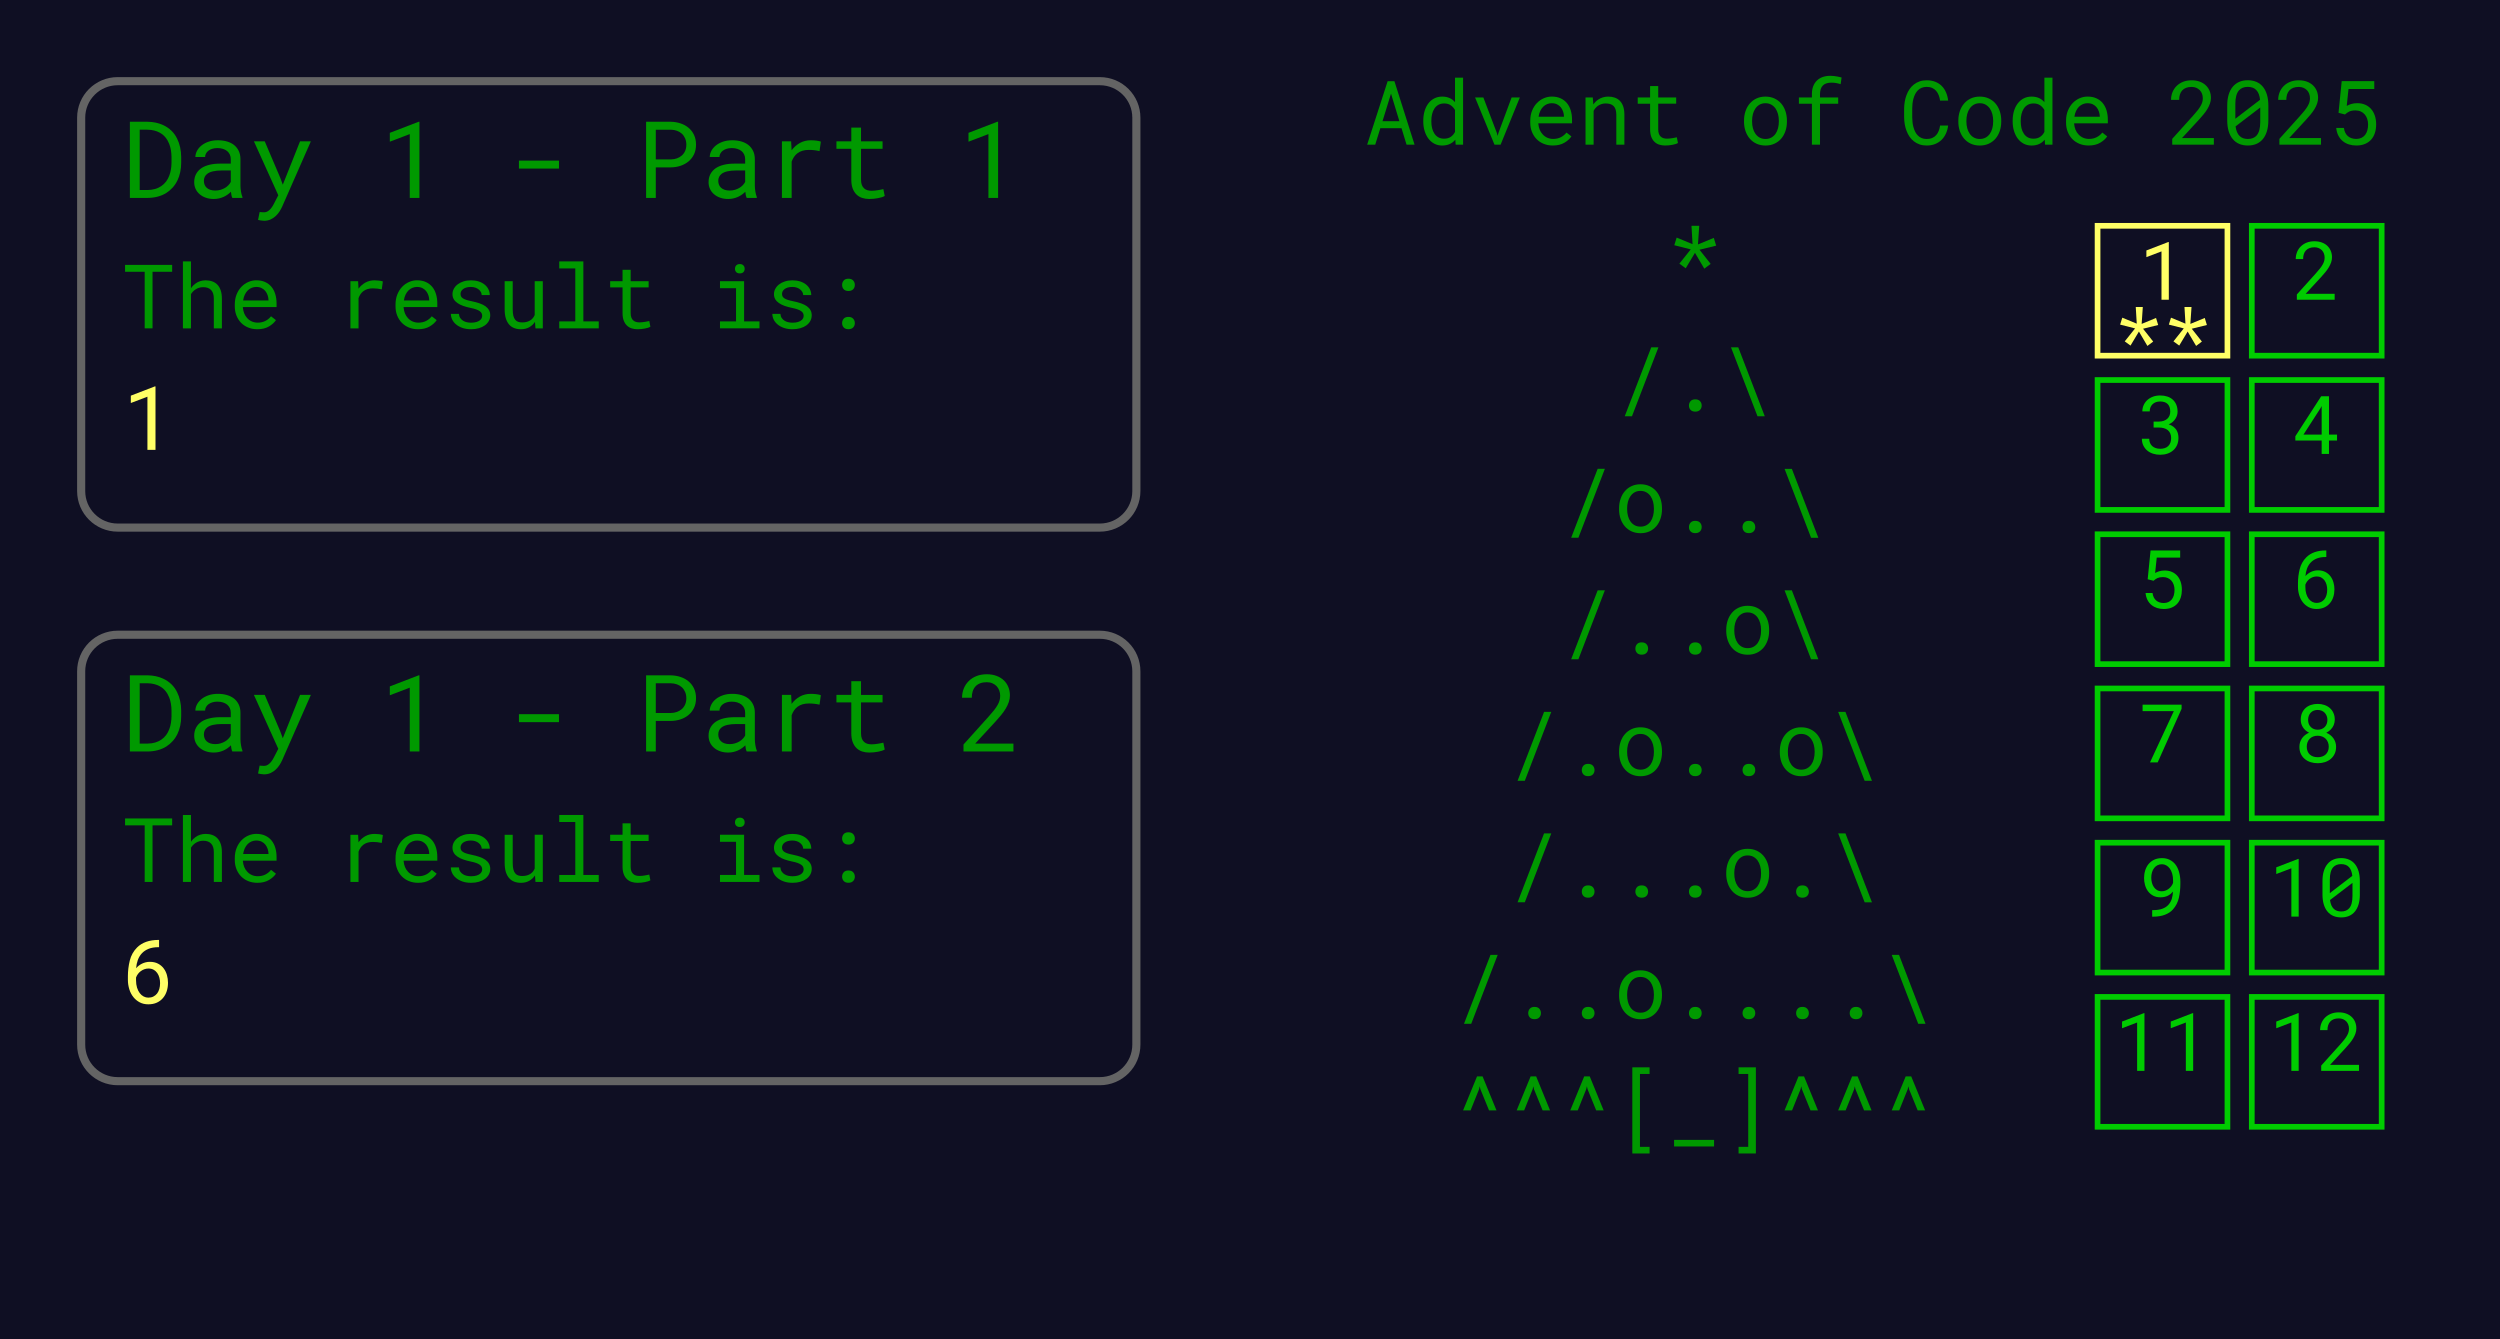 <svg class="typst-doc" viewBox="0 0 308 165" width="308" height="165" xmlns="http://www.w3.org/2000/svg" xmlns:xlink="http://www.w3.org/1999/xlink"><defs><clipPath id="c0"><rect width="308" height="165"/></clipPath></defs><g transform="translate(0,0)"><rect width="308" height="165" fill="white"/><g clip-path="url(#c0)">
    <path class="typst-shape" fill="#0f0f23" fill-rule="nonzero" d="M 0 0v 165 h 308 v -165 Z "/>
    <g>
        <g class="typst-group">
            <g>
                <g class="typst-group" transform="matrix(1 0 0 1 10 10)">
                    <g>
                        <path class="typst-shape" fill="none" stroke="#64646440" stroke-width="1" stroke-linecap="butt" stroke-linejoin="miter" stroke-miterlimit="4" d="M 0 0m 4.5 0 h 121 c 2.485 0 4.5 2.015 4.5 4.5 v 46 c 0 2.485 -2.015 4.5 -4.5 4.5 h -121 c -2.485 0 -4.5 -2.015 -4.5 -4.5 v -46 c 0 -2.485 2.015 -4.5 4.5 -4.5 "/>
                        <g class="typst-group" transform="matrix(1 0 0 1 5 5)">
                            <g>
                                <g class="typst-text" transform="matrix(1 0 0 -1 0 9.384)">
                                    <use xlink:href="#g950FECE5AFB303F809845F7D169F4DBB" x="0" y="0" fill="#009900" fill-rule="nonzero"/>
                                    <use xlink:href="#gEAB6AE4D1AE45888A10CBAE3D348A706" x="7.921" y="0" fill="#009900" fill-rule="nonzero"/>
                                    <use xlink:href="#g9725C48A60E220FDD0514F50527FDEC6" x="15.843" y="0" fill="#009900" fill-rule="nonzero"/>
                                    <use xlink:href="#g2898CF951E09B54A4FF168438A4F3D92" x="31.685" y="0" fill="#009900" fill-rule="nonzero"/>
                                    <use xlink:href="#g808258281557FA3460E3AE9BCC2E799C" x="47.528" y="0" fill="#009900" fill-rule="nonzero"/>
                                    <use xlink:href="#g371D0D306F9A57E6B70B89B29A9E676" x="63.37" y="0" fill="#009900" fill-rule="nonzero"/>
                                    <use xlink:href="#gEAB6AE4D1AE45888A10CBAE3D348A706" x="71.292" y="0" fill="#009900" fill-rule="nonzero"/>
                                    <use xlink:href="#gCA1870D9EB1363D38D5F6FB680D53478" x="79.213" y="0" fill="#009900" fill-rule="nonzero"/>
                                    <use xlink:href="#gFA641649325EF2590D683F1BEF31E7A7" x="87.134" y="0" fill="#009900" fill-rule="nonzero"/>
                                    <use xlink:href="#g2898CF951E09B54A4FF168438A4F3D92" x="102.977" y="0" fill="#009900" fill-rule="nonzero"/>
                                </g>
                            </g>
                        </g>
                        <g class="typst-text" transform="matrix(1 0 0 -1 5 30.455)">
                            <use xlink:href="#gFFB5889E4EABE4B3631667C9CEFFCA44" x="0" y="0" fill="#009900" fill-rule="nonzero"/>
                            <use xlink:href="#g8451C429D8629F3A61D4024612FF1C50" x="6.601" y="0" fill="#009900" fill-rule="nonzero"/>
                            <use xlink:href="#g4B23BEAFFFFFF8E1AEB67C787A2A900E" x="13.202" y="0" fill="#009900" fill-rule="nonzero"/>
                            <use xlink:href="#gADA55BDDDA14839FBBA31983A5104B15" x="26.404" y="0" fill="#009900" fill-rule="nonzero"/>
                            <use xlink:href="#g4B23BEAFFFFFF8E1AEB67C787A2A900E" x="33.005" y="0" fill="#009900" fill-rule="nonzero"/>
                            <use xlink:href="#g3CC2742C61E5AE8312078DBF1E01EDE8" x="39.606" y="0" fill="#009900" fill-rule="nonzero"/>
                            <use xlink:href="#g6BEFF53EC91BEA220C8097781A61762F" x="46.208" y="0" fill="#009900" fill-rule="nonzero"/>
                            <use xlink:href="#g6997FA12EED5925CBECA9DCDD533E12A" x="52.809" y="0" fill="#009900" fill-rule="nonzero"/>
                            <use xlink:href="#gCD0ACEED29717C51408B37176C3F359D" x="59.41" y="0" fill="#009900" fill-rule="nonzero"/>
                            <use xlink:href="#gEE27F82EF8FFD93FEE7414C09C0EFF03" x="72.612" y="0" fill="#009900" fill-rule="nonzero"/>
                            <use xlink:href="#g3CC2742C61E5AE8312078DBF1E01EDE8" x="79.213" y="0" fill="#009900" fill-rule="nonzero"/>
                            <use xlink:href="#gFF6BBC42FE449A72E8D00D095487C540" x="85.814" y="0" fill="#009900" fill-rule="nonzero"/>
                        </g>
                        <g class="typst-text" transform="matrix(1 0 0 -1 5 45.425)">
                            <use xlink:href="#gBEBB9AE6F8DB1086F77B008D5B6E88DE" x="0" y="0" fill="#ffff66" fill-rule="nonzero"/>
                        </g>
                    </g>
                </g>
                <g class="typst-group" transform="matrix(1 0 0 1 10 78.2)">
                    <g>
                        <path class="typst-shape" fill="none" stroke="#64646440" stroke-width="1" stroke-linecap="butt" stroke-linejoin="miter" stroke-miterlimit="4" d="M 0 0m 4.5 0 h 121 c 2.485 0 4.5 2.015 4.5 4.5 v 46 c 0 2.485 -2.015 4.5 -4.5 4.5 h -121 c -2.485 0 -4.5 -2.015 -4.5 -4.5 v -46 c 0 -2.485 2.015 -4.5 4.5 -4.5 "/>
                        <g class="typst-group" transform="matrix(1 0 0 1 5 5)">
                            <g>
                                <g class="typst-text" transform="matrix(1 0 0 -1 0 9.384)">
                                    <use xlink:href="#g950FECE5AFB303F809845F7D169F4DBB" x="0" y="0" fill="#009900" fill-rule="nonzero"/>
                                    <use xlink:href="#gEAB6AE4D1AE45888A10CBAE3D348A706" x="7.921" y="0" fill="#009900" fill-rule="nonzero"/>
                                    <use xlink:href="#g9725C48A60E220FDD0514F50527FDEC6" x="15.843" y="0" fill="#009900" fill-rule="nonzero"/>
                                    <use xlink:href="#g2898CF951E09B54A4FF168438A4F3D92" x="31.685" y="0" fill="#009900" fill-rule="nonzero"/>
                                    <use xlink:href="#g808258281557FA3460E3AE9BCC2E799C" x="47.528" y="0" fill="#009900" fill-rule="nonzero"/>
                                    <use xlink:href="#g371D0D306F9A57E6B70B89B29A9E676" x="63.37" y="0" fill="#009900" fill-rule="nonzero"/>
                                    <use xlink:href="#gEAB6AE4D1AE45888A10CBAE3D348A706" x="71.292" y="0" fill="#009900" fill-rule="nonzero"/>
                                    <use xlink:href="#gCA1870D9EB1363D38D5F6FB680D53478" x="79.213" y="0" fill="#009900" fill-rule="nonzero"/>
                                    <use xlink:href="#gFA641649325EF2590D683F1BEF31E7A7" x="87.134" y="0" fill="#009900" fill-rule="nonzero"/>
                                    <use xlink:href="#g3AC15D639651CAF2F50E66C864404FB" x="102.977" y="0" fill="#009900" fill-rule="nonzero"/>
                                </g>
                            </g>
                        </g>
                        <g class="typst-text" transform="matrix(1 0 0 -1 5 30.455)">
                            <use xlink:href="#gFFB5889E4EABE4B3631667C9CEFFCA44" x="0" y="0" fill="#009900" fill-rule="nonzero"/>
                            <use xlink:href="#g8451C429D8629F3A61D4024612FF1C50" x="6.601" y="0" fill="#009900" fill-rule="nonzero"/>
                            <use xlink:href="#g4B23BEAFFFFFF8E1AEB67C787A2A900E" x="13.202" y="0" fill="#009900" fill-rule="nonzero"/>
                            <use xlink:href="#gADA55BDDDA14839FBBA31983A5104B15" x="26.404" y="0" fill="#009900" fill-rule="nonzero"/>
                            <use xlink:href="#g4B23BEAFFFFFF8E1AEB67C787A2A900E" x="33.005" y="0" fill="#009900" fill-rule="nonzero"/>
                            <use xlink:href="#g3CC2742C61E5AE8312078DBF1E01EDE8" x="39.606" y="0" fill="#009900" fill-rule="nonzero"/>
                            <use xlink:href="#g6BEFF53EC91BEA220C8097781A61762F" x="46.208" y="0" fill="#009900" fill-rule="nonzero"/>
                            <use xlink:href="#g6997FA12EED5925CBECA9DCDD533E12A" x="52.809" y="0" fill="#009900" fill-rule="nonzero"/>
                            <use xlink:href="#gCD0ACEED29717C51408B37176C3F359D" x="59.41" y="0" fill="#009900" fill-rule="nonzero"/>
                            <use xlink:href="#gEE27F82EF8FFD93FEE7414C09C0EFF03" x="72.612" y="0" fill="#009900" fill-rule="nonzero"/>
                            <use xlink:href="#g3CC2742C61E5AE8312078DBF1E01EDE8" x="79.213" y="0" fill="#009900" fill-rule="nonzero"/>
                            <use xlink:href="#gFF6BBC42FE449A72E8D00D095487C540" x="85.814" y="0" fill="#009900" fill-rule="nonzero"/>
                        </g>
                        <g class="typst-text" transform="matrix(1 0 0 -1 5 45.425)">
                            <use xlink:href="#g87A3C83C2FEB11F53A650C320B536762" x="0" y="0" fill="#ffff66" fill-rule="nonzero"/>
                        </g>
                    </g>
                </g>
                <g class="typst-group">
                    <g>
                        <g class="typst-group" transform="matrix(1 0 0 1 168 10)">
                            <g>
                                <g class="typst-text" transform="matrix(1 0 0 -1 0 7.82)">
                                    <use xlink:href="#gAEA9B7F60C7563306DFEEA3C868116F6" x="0" y="0" fill="#009900" fill-rule="nonzero"/>
                                    <use xlink:href="#g47DE121089D27FF44C63E9D8DBF8AEC" x="6.601" y="0" fill="#009900" fill-rule="nonzero"/>
                                    <use xlink:href="#gAF0F172C99EBF1FD57808FF96C8B5F45" x="13.202" y="0" fill="#009900" fill-rule="nonzero"/>
                                    <use xlink:href="#g4B23BEAFFFFFF8E1AEB67C787A2A900E" x="19.803" y="0" fill="#009900" fill-rule="nonzero"/>
                                    <use xlink:href="#gC423BC359E104F1D6CAD08E278BBBB48" x="26.404" y="0" fill="#009900" fill-rule="nonzero"/>
                                    <use xlink:href="#gCD0ACEED29717C51408B37176C3F359D" x="33.005" y="0" fill="#009900" fill-rule="nonzero"/>
                                    <use xlink:href="#g21EA0340F205D8491493153E22D569BE" x="46.208" y="0" fill="#009900" fill-rule="nonzero"/>
                                    <use xlink:href="#gFE351B0BEA7E25DF8FFC97C14E4BB65B" x="52.809" y="0" fill="#009900" fill-rule="nonzero"/>
                                    <use xlink:href="#gFF82618D693EAFD359EC33F2E9BBF61" x="66.011" y="0" fill="#009900" fill-rule="nonzero"/>
                                    <use xlink:href="#g21EA0340F205D8491493153E22D569BE" x="72.612" y="0" fill="#009900" fill-rule="nonzero"/>
                                    <use xlink:href="#g47DE121089D27FF44C63E9D8DBF8AEC" x="79.213" y="0" fill="#009900" fill-rule="nonzero"/>
                                    <use xlink:href="#g4B23BEAFFFFFF8E1AEB67C787A2A900E" x="85.814" y="0" fill="#009900" fill-rule="nonzero"/>
                                    <use xlink:href="#g793106DA4BCF97E7573CA0F1EBA19AEF" x="99.016" y="0" fill="#009900" fill-rule="nonzero"/>
                                    <use xlink:href="#gBB6006611703BAA0B054F27FB62AEAE0" x="105.617" y="0" fill="#009900" fill-rule="nonzero"/>
                                    <use xlink:href="#g793106DA4BCF97E7573CA0F1EBA19AEF" x="112.218" y="0" fill="#009900" fill-rule="nonzero"/>
                                    <use xlink:href="#g490ECFE6CB3C1B1551A8ED8704861A55" x="118.819" y="0" fill="#009900" fill-rule="nonzero"/>
                                </g>
                            </g>
                        </g>
                        <g class="typst-group">
                            <g>
                                <g class="typst-text" transform="matrix(1 0 0 -1 179.011 35.641)">
                                    <use xlink:href="#g3A6935B42AAAF6286AD677D40803961A" x="26.404" y="0" fill="#009900" fill-rule="nonzero"/>
                                </g>
                                <g class="typst-text" transform="matrix(1 0 0 -1 179.011 50.611)">
                                    <use xlink:href="#g262CD262B6588C563977BB58A403707C" x="19.803" y="0" fill="#009900" fill-rule="nonzero"/>
                                    <use xlink:href="#gAB36A6801DBDFA2973D75061E4A7F1C3" x="26.404" y="0" fill="#009900" fill-rule="nonzero"/>
                                    <use xlink:href="#g37CF4CDCC3F3E08D755BCEA118F3321C" x="33.005" y="0" fill="#009900" fill-rule="nonzero"/>
                                </g>
                                <g class="typst-text" transform="matrix(1 0 0 -1 179.011 65.581)">
                                    <use xlink:href="#g262CD262B6588C563977BB58A403707C" x="13.202" y="0" fill="#009900" fill-rule="nonzero"/>
                                    <use xlink:href="#g21EA0340F205D8491493153E22D569BE" x="19.803" y="0" fill="#009900" fill-rule="nonzero"/>
                                    <use xlink:href="#gAB36A6801DBDFA2973D75061E4A7F1C3" x="26.404" y="0" fill="#009900" fill-rule="nonzero"/>
                                    <use xlink:href="#gAB36A6801DBDFA2973D75061E4A7F1C3" x="33.005" y="0" fill="#009900" fill-rule="nonzero"/>
                                    <use xlink:href="#g37CF4CDCC3F3E08D755BCEA118F3321C" x="39.606" y="0" fill="#009900" fill-rule="nonzero"/>
                                </g>
                                <g class="typst-text" transform="matrix(1 0 0 -1 179.011 80.552)">
                                    <use xlink:href="#g262CD262B6588C563977BB58A403707C" x="13.202" y="0" fill="#009900" fill-rule="nonzero"/>
                                    <use xlink:href="#gAB36A6801DBDFA2973D75061E4A7F1C3" x="19.803" y="0" fill="#009900" fill-rule="nonzero"/>
                                    <use xlink:href="#gAB36A6801DBDFA2973D75061E4A7F1C3" x="26.404" y="0" fill="#009900" fill-rule="nonzero"/>
                                    <use xlink:href="#g21EA0340F205D8491493153E22D569BE" x="33.005" y="0" fill="#009900" fill-rule="nonzero"/>
                                    <use xlink:href="#g37CF4CDCC3F3E08D755BCEA118F3321C" x="39.606" y="0" fill="#009900" fill-rule="nonzero"/>
                                </g>
                                <g class="typst-text" transform="matrix(1 0 0 -1 179.011 95.522)">
                                    <use xlink:href="#g262CD262B6588C563977BB58A403707C" x="6.601" y="0" fill="#009900" fill-rule="nonzero"/>
                                    <use xlink:href="#gAB36A6801DBDFA2973D75061E4A7F1C3" x="13.202" y="0" fill="#009900" fill-rule="nonzero"/>
                                    <use xlink:href="#g21EA0340F205D8491493153E22D569BE" x="19.803" y="0" fill="#009900" fill-rule="nonzero"/>
                                    <use xlink:href="#gAB36A6801DBDFA2973D75061E4A7F1C3" x="26.404" y="0" fill="#009900" fill-rule="nonzero"/>
                                    <use xlink:href="#gAB36A6801DBDFA2973D75061E4A7F1C3" x="33.005" y="0" fill="#009900" fill-rule="nonzero"/>
                                    <use xlink:href="#g21EA0340F205D8491493153E22D569BE" x="39.606" y="0" fill="#009900" fill-rule="nonzero"/>
                                    <use xlink:href="#g37CF4CDCC3F3E08D755BCEA118F3321C" x="46.208" y="0" fill="#009900" fill-rule="nonzero"/>
                                </g>
                                <g class="typst-text" transform="matrix(1 0 0 -1 179.011 110.492)">
                                    <use xlink:href="#g262CD262B6588C563977BB58A403707C" x="6.601" y="0" fill="#009900" fill-rule="nonzero"/>
                                    <use xlink:href="#gAB36A6801DBDFA2973D75061E4A7F1C3" x="13.202" y="0" fill="#009900" fill-rule="nonzero"/>
                                    <use xlink:href="#gAB36A6801DBDFA2973D75061E4A7F1C3" x="19.803" y="0" fill="#009900" fill-rule="nonzero"/>
                                    <use xlink:href="#gAB36A6801DBDFA2973D75061E4A7F1C3" x="26.404" y="0" fill="#009900" fill-rule="nonzero"/>
                                    <use xlink:href="#g21EA0340F205D8491493153E22D569BE" x="33.005" y="0" fill="#009900" fill-rule="nonzero"/>
                                    <use xlink:href="#gAB36A6801DBDFA2973D75061E4A7F1C3" x="39.606" y="0" fill="#009900" fill-rule="nonzero"/>
                                    <use xlink:href="#g37CF4CDCC3F3E08D755BCEA118F3321C" x="46.208" y="0" fill="#009900" fill-rule="nonzero"/>
                                </g>
                                <g class="typst-text" transform="matrix(1 0 0 -1 179.011 125.462)">
                                    <use xlink:href="#g262CD262B6588C563977BB58A403707C" x="0" y="0" fill="#009900" fill-rule="nonzero"/>
                                    <use xlink:href="#gAB36A6801DBDFA2973D75061E4A7F1C3" x="6.601" y="0" fill="#009900" fill-rule="nonzero"/>
                                    <use xlink:href="#gAB36A6801DBDFA2973D75061E4A7F1C3" x="13.202" y="0" fill="#009900" fill-rule="nonzero"/>
                                    <use xlink:href="#g21EA0340F205D8491493153E22D569BE" x="19.803" y="0" fill="#009900" fill-rule="nonzero"/>
                                    <use xlink:href="#gAB36A6801DBDFA2973D75061E4A7F1C3" x="26.404" y="0" fill="#009900" fill-rule="nonzero"/>
                                    <use xlink:href="#gAB36A6801DBDFA2973D75061E4A7F1C3" x="33.005" y="0" fill="#009900" fill-rule="nonzero"/>
                                    <use xlink:href="#gAB36A6801DBDFA2973D75061E4A7F1C3" x="39.606" y="0" fill="#009900" fill-rule="nonzero"/>
                                    <use xlink:href="#gAB36A6801DBDFA2973D75061E4A7F1C3" x="46.208" y="0" fill="#009900" fill-rule="nonzero"/>
                                    <use xlink:href="#g37CF4CDCC3F3E08D755BCEA118F3321C" x="52.809" y="0" fill="#009900" fill-rule="nonzero"/>
                                </g>
                                <g class="typst-text" transform="matrix(1 0 0 -1 179.011 140.433)">
                                    <use xlink:href="#gAECE4F5664A99D477A1BE41BD3977B6A" x="0" y="0" fill="#009900" fill-rule="nonzero"/>
                                    <use xlink:href="#gAECE4F5664A99D477A1BE41BD3977B6A" x="6.601" y="0" fill="#009900" fill-rule="nonzero"/>
                                    <use xlink:href="#gAECE4F5664A99D477A1BE41BD3977B6A" x="13.202" y="0" fill="#009900" fill-rule="nonzero"/>
                                    <use xlink:href="#gF01D9DF6F32930E0A96FD9B248FB9FA9" x="19.803" y="0" fill="#009900" fill-rule="nonzero"/>
                                    <use xlink:href="#g2716A551C8488513714CA1C3A7646DBD" x="26.404" y="0" fill="#009900" fill-rule="nonzero"/>
                                    <use xlink:href="#g86906EE0AD154A9774A7C11F5F52EB2B" x="33.005" y="0" fill="#009900" fill-rule="nonzero"/>
                                    <use xlink:href="#gAECE4F5664A99D477A1BE41BD3977B6A" x="39.606" y="0" fill="#009900" fill-rule="nonzero"/>
                                    <use xlink:href="#gAECE4F5664A99D477A1BE41BD3977B6A" x="46.208" y="0" fill="#009900" fill-rule="nonzero"/>
                                    <use xlink:href="#gAECE4F5664A99D477A1BE41BD3977B6A" x="52.809" y="0" fill="#009900" fill-rule="nonzero"/>
                                </g>
                                <g class="typst-group">
                                    <g>
                                        <g class="typst-group" transform="matrix(1 0 0 1 258.42 27.82)">
                                            <g>
                                                <path class="typst-shape" fill="none" stroke="#ffff66" stroke-width="0.7" stroke-linecap="butt" stroke-linejoin="miter" stroke-miterlimit="4" d="M 0 0v 16 h 16 v -16 Z "/>
                                                <g class="typst-group" transform="matrix(1 0 0 1 0 2)">
                                                    <g>
                                                        <g class="typst-text" transform="matrix(1 0 0 -1 5 7.109)">
                                                            <use xlink:href="#g804BAF22FBBD6B742F3C28F240B7E34C" x="0" y="0" fill="#ffff66" fill-rule="nonzero"/>
                                                        </g>
                                                        <g class="typst-text" transform="matrix(1 0 0 -1 1.999 15.109)">
                                                            <use xlink:href="#gD4FF51E920B6EE7C850120BDD5B3366E" x="0" y="0" fill="#ffff66" fill-rule="nonzero"/>
                                                            <use xlink:href="#gD4FF51E920B6EE7C850120BDD5B3366E" x="6.001" y="0" fill="#ffff66" fill-rule="nonzero"/>
                                                        </g>
                                                    </g>
                                                </g>
                                            </g>
                                        </g>
                                        <g class="typst-group" transform="matrix(1 0 0 1 277.42 27.82)">
                                            <g>
                                                <path class="typst-shape" fill="none" stroke="#00cc00" stroke-width="0.7" stroke-linecap="butt" stroke-linejoin="miter" stroke-miterlimit="4" d="M 0 0v 16 h 16 v -16 Z "/>
                                                <g class="typst-group" transform="matrix(1 0 0 1 0 2)">
                                                    <g>
                                                        <g class="typst-text" transform="matrix(1 0 0 -1 5 7.109)">
                                                            <use xlink:href="#gBE2A881D9818B722AE3907F09DB6EAFB" x="0" y="0" fill="#00cc00" fill-rule="nonzero"/>
                                                        </g>
                                                        <g class="typst-text" transform="matrix(1 0 0 -1 1.999 15.109)">
                                                            <use xlink:href="#gD4FF51E920B6EE7C850120BDD5B3366E" x="0" y="0" fill="#0f0f23" fill-rule="nonzero"/>
                                                            <use xlink:href="#gD4FF51E920B6EE7C850120BDD5B3366E" x="6.001" y="0" fill="#0f0f23" fill-rule="nonzero"/>
                                                        </g>
                                                    </g>
                                                </g>
                                            </g>
                                        </g>
                                        <g class="typst-group">
                                            <g>
                                                <g class="typst-group" transform="matrix(1 0 0 1 258.42 46.82)">
                                                    <g>
                                                        <path class="typst-shape" fill="none" stroke="#00cc00" stroke-width="0.7" stroke-linecap="butt" stroke-linejoin="miter" stroke-miterlimit="4" d="M 0 0v 16 h 16 v -16 Z "/>
                                                        <g class="typst-group" transform="matrix(1 0 0 1 0 2)">
                                                            <g>
                                                                <g class="typst-text" transform="matrix(1 0 0 -1 5 7.109)">
                                                                    <use xlink:href="#g9BF0FB00B5637886EC3DE984E993CE9" x="0" y="0" fill="#00cc00" fill-rule="nonzero"/>
                                                                </g>
                                                                <g class="typst-text" transform="matrix(1 0 0 -1 1.999 15.109)">
                                                                    <use xlink:href="#gD4FF51E920B6EE7C850120BDD5B3366E" x="0" y="0" fill="#0f0f23" fill-rule="nonzero"/>
                                                                    <use xlink:href="#gD4FF51E920B6EE7C850120BDD5B3366E" x="6.001" y="0" fill="#0f0f23" fill-rule="nonzero"/>
                                                                </g>
                                                            </g>
                                                        </g>
                                                    </g>
                                                </g>
                                                <g class="typst-group" transform="matrix(1 0 0 1 277.42 46.82)">
                                                    <g>
                                                        <path class="typst-shape" fill="none" stroke="#00cc00" stroke-width="0.7" stroke-linecap="butt" stroke-linejoin="miter" stroke-miterlimit="4" d="M 0 0v 16 h 16 v -16 Z "/>
                                                        <g class="typst-group" transform="matrix(1 0 0 1 0 2)">
                                                            <g>
                                                                <g class="typst-text" transform="matrix(1 0 0 -1 5 7.109)">
                                                                    <use xlink:href="#gBBA1E7EC06D291219FA4D8D093230ED8" x="0" y="0" fill="#00cc00" fill-rule="nonzero"/>
                                                                </g>
                                                                <g class="typst-text" transform="matrix(1 0 0 -1 1.999 15.109)">
                                                                    <use xlink:href="#gD4FF51E920B6EE7C850120BDD5B3366E" x="0" y="0" fill="#0f0f23" fill-rule="nonzero"/>
                                                                    <use xlink:href="#gD4FF51E920B6EE7C850120BDD5B3366E" x="6.001" y="0" fill="#0f0f23" fill-rule="nonzero"/>
                                                                </g>
                                                            </g>
                                                        </g>
                                                    </g>
                                                </g>
                                            </g>
                                        </g>
                                        <g class="typst-group">
                                            <g>
                                                <g class="typst-group" transform="matrix(1 0 0 1 258.42 65.82)">
                                                    <g>
                                                        <path class="typst-shape" fill="none" stroke="#00cc00" stroke-width="0.7" stroke-linecap="butt" stroke-linejoin="miter" stroke-miterlimit="4" d="M 0 0v 16 h 16 v -16 Z "/>
                                                        <g class="typst-group" transform="matrix(1 0 0 1 0 2)">
                                                            <g>
                                                                <g class="typst-text" transform="matrix(1 0 0 -1 5 7.109)">
                                                                    <use xlink:href="#g2A6F88C8841B7957EF60AF21686C5C2F" x="0" y="0" fill="#00cc00" fill-rule="nonzero"/>
                                                                </g>
                                                                <g class="typst-text" transform="matrix(1 0 0 -1 1.999 15.109)">
                                                                    <use xlink:href="#gD4FF51E920B6EE7C850120BDD5B3366E" x="0" y="0" fill="#0f0f23" fill-rule="nonzero"/>
                                                                    <use xlink:href="#gD4FF51E920B6EE7C850120BDD5B3366E" x="6.001" y="0" fill="#0f0f23" fill-rule="nonzero"/>
                                                                </g>
                                                            </g>
                                                        </g>
                                                    </g>
                                                </g>
                                                <g class="typst-group" transform="matrix(1 0 0 1 277.42 65.82)">
                                                    <g>
                                                        <path class="typst-shape" fill="none" stroke="#00cc00" stroke-width="0.7" stroke-linecap="butt" stroke-linejoin="miter" stroke-miterlimit="4" d="M 0 0v 16 h 16 v -16 Z "/>
                                                        <g class="typst-group" transform="matrix(1 0 0 1 0 2)">
                                                            <g>
                                                                <g class="typst-text" transform="matrix(1 0 0 -1 5 7.109)">
                                                                    <use xlink:href="#g783A529171E88FE919D56CDA7FF3195C" x="0" y="0" fill="#00cc00" fill-rule="nonzero"/>
                                                                </g>
                                                                <g class="typst-text" transform="matrix(1 0 0 -1 1.999 15.109)">
                                                                    <use xlink:href="#gD4FF51E920B6EE7C850120BDD5B3366E" x="0" y="0" fill="#0f0f23" fill-rule="nonzero"/>
                                                                    <use xlink:href="#gD4FF51E920B6EE7C850120BDD5B3366E" x="6.001" y="0" fill="#0f0f23" fill-rule="nonzero"/>
                                                                </g>
                                                            </g>
                                                        </g>
                                                    </g>
                                                </g>
                                            </g>
                                        </g>
                                        <g class="typst-group">
                                            <g>
                                                <g class="typst-group" transform="matrix(1 0 0 1 258.42 84.82)">
                                                    <g>
                                                        <path class="typst-shape" fill="none" stroke="#00cc00" stroke-width="0.7" stroke-linecap="butt" stroke-linejoin="miter" stroke-miterlimit="4" d="M 0 0v 16 h 16 v -16 Z "/>
                                                        <g class="typst-group" transform="matrix(1 0 0 1 0 2)">
                                                            <g>
                                                                <g class="typst-text" transform="matrix(1 0 0 -1 5 7.109)">
                                                                    <use xlink:href="#gDB1C7E5534A0004B8A32099AF5224823" x="0" y="0" fill="#00cc00" fill-rule="nonzero"/>
                                                                </g>
                                                                <g class="typst-text" transform="matrix(1 0 0 -1 1.999 15.109)">
                                                                    <use xlink:href="#gD4FF51E920B6EE7C850120BDD5B3366E" x="0" y="0" fill="#0f0f23" fill-rule="nonzero"/>
                                                                    <use xlink:href="#gD4FF51E920B6EE7C850120BDD5B3366E" x="6.001" y="0" fill="#0f0f23" fill-rule="nonzero"/>
                                                                </g>
                                                            </g>
                                                        </g>
                                                    </g>
                                                </g>
                                                <g class="typst-group" transform="matrix(1 0 0 1 277.42 84.82)">
                                                    <g>
                                                        <path class="typst-shape" fill="none" stroke="#00cc00" stroke-width="0.7" stroke-linecap="butt" stroke-linejoin="miter" stroke-miterlimit="4" d="M 0 0v 16 h 16 v -16 Z "/>
                                                        <g class="typst-group" transform="matrix(1 0 0 1 0 2)">
                                                            <g>
                                                                <g class="typst-text" transform="matrix(1 0 0 -1 5 7.109)">
                                                                    <use xlink:href="#g52D5FEFD8AB67AB2CC647A212AD04D04" x="0" y="0" fill="#00cc00" fill-rule="nonzero"/>
                                                                </g>
                                                                <g class="typst-text" transform="matrix(1 0 0 -1 1.999 15.109)">
                                                                    <use xlink:href="#gD4FF51E920B6EE7C850120BDD5B3366E" x="0" y="0" fill="#0f0f23" fill-rule="nonzero"/>
                                                                    <use xlink:href="#gD4FF51E920B6EE7C850120BDD5B3366E" x="6.001" y="0" fill="#0f0f23" fill-rule="nonzero"/>
                                                                </g>
                                                            </g>
                                                        </g>
                                                    </g>
                                                </g>
                                            </g>
                                        </g>
                                        <g class="typst-group">
                                            <g>
                                                <g class="typst-group" transform="matrix(1 0 0 1 258.42 103.82)">
                                                    <g>
                                                        <path class="typst-shape" fill="none" stroke="#00cc00" stroke-width="0.7" stroke-linecap="butt" stroke-linejoin="miter" stroke-miterlimit="4" d="M 0 0v 16 h 16 v -16 Z "/>
                                                        <g class="typst-group" transform="matrix(1 0 0 1 0 2)">
                                                            <g>
                                                                <g class="typst-text" transform="matrix(1 0 0 -1 5 7.109)">
                                                                    <use xlink:href="#g60896588B57CA55F48A2D6061770FE56" x="0" y="0" fill="#00cc00" fill-rule="nonzero"/>
                                                                </g>
                                                                <g class="typst-text" transform="matrix(1 0 0 -1 1.999 15.109)">
                                                                    <use xlink:href="#gD4FF51E920B6EE7C850120BDD5B3366E" x="0" y="0" fill="#0f0f23" fill-rule="nonzero"/>
                                                                    <use xlink:href="#gD4FF51E920B6EE7C850120BDD5B3366E" x="6.001" y="0" fill="#0f0f23" fill-rule="nonzero"/>
                                                                </g>
                                                            </g>
                                                        </g>
                                                    </g>
                                                </g>
                                                <g class="typst-group" transform="matrix(1 0 0 1 277.42 103.82)">
                                                    <g>
                                                        <path class="typst-shape" fill="none" stroke="#00cc00" stroke-width="0.7" stroke-linecap="butt" stroke-linejoin="miter" stroke-miterlimit="4" d="M 0 0v 16 h 16 v -16 Z "/>
                                                        <g class="typst-group" transform="matrix(1 0 0 1 0 2)">
                                                            <g>
                                                                <g class="typst-text" transform="matrix(1 0 0 -1 1.999 7.109)">
                                                                    <use xlink:href="#g804BAF22FBBD6B742F3C28F240B7E34C" x="0" y="0" fill="#00cc00" fill-rule="nonzero"/>
                                                                    <use xlink:href="#gFE74FEEAA7643EF8378ADA9ED8B43858" x="6.001" y="0" fill="#00cc00" fill-rule="nonzero"/>
                                                                </g>
                                                                <g class="typst-text" transform="matrix(1 0 0 -1 1.999 15.109)">
                                                                    <use xlink:href="#gD4FF51E920B6EE7C850120BDD5B3366E" x="0" y="0" fill="#0f0f23" fill-rule="nonzero"/>
                                                                    <use xlink:href="#gD4FF51E920B6EE7C850120BDD5B3366E" x="6.001" y="0" fill="#0f0f23" fill-rule="nonzero"/>
                                                                </g>
                                                            </g>
                                                        </g>
                                                    </g>
                                                </g>
                                            </g>
                                        </g>
                                        <g class="typst-group">
                                            <g>
                                                <g class="typst-group" transform="matrix(1 0 0 1 258.42 122.82)">
                                                    <g>
                                                        <path class="typst-shape" fill="none" stroke="#00cc00" stroke-width="0.7" stroke-linecap="butt" stroke-linejoin="miter" stroke-miterlimit="4" d="M 0 0v 16 h 16 v -16 Z "/>
                                                        <g class="typst-group" transform="matrix(1 0 0 1 0 2)">
                                                            <g>
                                                                <g class="typst-text" transform="matrix(1 0 0 -1 1.999 7.109)">
                                                                    <use xlink:href="#g804BAF22FBBD6B742F3C28F240B7E34C" x="0" y="0" fill="#00cc00" fill-rule="nonzero"/>
                                                                    <use xlink:href="#g804BAF22FBBD6B742F3C28F240B7E34C" x="6.001" y="0" fill="#00cc00" fill-rule="nonzero"/>
                                                                </g>
                                                                <g class="typst-text" transform="matrix(1 0 0 -1 1.999 15.109)">
                                                                    <use xlink:href="#gD4FF51E920B6EE7C850120BDD5B3366E" x="0" y="0" fill="#0f0f23" fill-rule="nonzero"/>
                                                                    <use xlink:href="#gD4FF51E920B6EE7C850120BDD5B3366E" x="6.001" y="0" fill="#0f0f23" fill-rule="nonzero"/>
                                                                </g>
                                                            </g>
                                                        </g>
                                                    </g>
                                                </g>
                                                <g class="typst-group" transform="matrix(1 0 0 1 277.42 122.82)">
                                                    <g>
                                                        <path class="typst-shape" fill="none" stroke="#00cc00" stroke-width="0.7" stroke-linecap="butt" stroke-linejoin="miter" stroke-miterlimit="4" d="M 0 0v 16 h 16 v -16 Z "/>
                                                        <g class="typst-group" transform="matrix(1 0 0 1 0 2)">
                                                            <g>
                                                                <g class="typst-text" transform="matrix(1 0 0 -1 1.999 7.109)">
                                                                    <use xlink:href="#g804BAF22FBBD6B742F3C28F240B7E34C" x="0" y="0" fill="#00cc00" fill-rule="nonzero"/>
                                                                    <use xlink:href="#gBE2A881D9818B722AE3907F09DB6EAFB" x="6.001" y="0" fill="#00cc00" fill-rule="nonzero"/>
                                                                </g>
                                                                <g class="typst-text" transform="matrix(1 0 0 -1 1.999 15.109)">
                                                                    <use xlink:href="#gD4FF51E920B6EE7C850120BDD5B3366E" x="0" y="0" fill="#0f0f23" fill-rule="nonzero"/>
                                                                    <use xlink:href="#gD4FF51E920B6EE7C850120BDD5B3366E" x="6.001" y="0" fill="#0f0f23" fill-rule="nonzero"/>
                                                                </g>
                                                            </g>
                                                        </g>
                                                    </g>
                                                </g>
                                            </g>
                                        </g>
                                    </g>
                                </g>
                            </g>
                        </g>
                    </g>
                </g>
            </g>
        </g>
    </g>
    <defs id="glyph">
        <symbol id="g950FECE5AFB303F809845F7D169F4DBB" overflow="visible">
            <path d="M 0 0m 0.999 0 h 2.172 q 0.677 0.006 1.26 0.161 q 0.583 0.155 1.047 0.445 q 0.438 0.277 0.793 0.67 q 0.354 0.393 0.587 0.877 q 0.226 0.464 0.345 1.018 q 0.119 0.554 0.119 1.173 v 0.69 q -0.006 0.645 -0.132 1.212 q -0.126 0.567 -0.364 1.044 q -0.264 0.561 -0.706 0.989 q -0.442 0.429 -1.015 0.693 q -0.412 0.193 -0.899 0.3 q -0.487 0.106 -1.034 0.113 h -2.172 v -9.384 Z m 1.212 8.405 h 0.96 q 0.445 -0.006 0.819 -0.1 q 0.374 -0.093 0.677 -0.261 q 0.425 -0.226 0.719 -0.59 q 0.293 -0.364 0.467 -0.815 q 0.135 -0.348 0.203 -0.751 q 0.068 -0.403 0.074 -0.841 v -0.703 q -0.006 -0.432 -0.071 -0.828 q -0.064 -0.396 -0.193 -0.738 q -0.148 -0.419 -0.403 -0.757 q -0.255 -0.338 -0.603 -0.57 q -0.329 -0.226 -0.751 -0.348 q -0.422 -0.122 -0.938 -0.129 h -0.96 v 7.431 Z "/>
        </symbol>
        <symbol id="gEAB6AE4D1AE45888A10CBAE3D348A706" overflow="visible">
            <path d="M 0 0m 5.704 0 h 1.244 v 0.103 q -0.116 0.29 -0.18 0.68 q -0.064 0.39 -0.064 0.738 v 3.242 q 0 0.587 -0.213 1.025 q -0.213 0.438 -0.58 0.735 q -0.374 0.29 -0.883 0.435 q -0.509 0.145 -1.102 0.145 q -0.651 0 -1.163 -0.18 q -0.512 -0.18 -0.867 -0.471 q -0.361 -0.296 -0.551 -0.664 q -0.19 -0.367 -0.197 -0.748 h 1.199 q 0 0.219 0.106 0.422 q 0.106 0.203 0.3 0.351 q 0.193 0.148 0.474 0.238 q 0.28 0.09 0.635 0.09 q 0.38 0 0.686 -0.097 q 0.306 -0.097 0.519 -0.271 q 0.213 -0.18 0.329 -0.432 q 0.116 -0.251 0.116 -0.567 v -0.548 h -1.302 q -0.728 0 -1.318 -0.142 q -0.59 -0.142 -1.009 -0.425 q -0.419 -0.29 -0.648 -0.722 q -0.229 -0.432 -0.229 -1.005 q 0 -0.438 0.171 -0.815 q 0.171 -0.377 0.487 -0.648 q 0.309 -0.277 0.757 -0.438 q 0.448 -0.161 1.002 -0.161 q 0.342 0 0.645 0.071 q 0.303 0.071 0.574 0.193 q 0.264 0.122 0.487 0.284 q 0.222 0.161 0.403 0.342 q 0.019 -0.219 0.061 -0.422 q 0.042 -0.203 0.113 -0.338 Z m -2.108 0.909 q -0.348 0 -0.612 0.09 q -0.264 0.09 -0.438 0.251 q -0.174 0.155 -0.261 0.374 q -0.087 0.219 -0.087 0.477 q 0 0.271 0.1 0.483 q 0.1 0.213 0.293 0.367 q 0.271 0.219 0.732 0.325 q 0.461 0.106 1.08 0.106 h 1.109 v -1.412 q -0.103 -0.206 -0.284 -0.396 q -0.18 -0.19 -0.425 -0.338 q -0.251 -0.148 -0.554 -0.238 q -0.303 -0.09 -0.651 -0.09 Z "/>
        </symbol>
        <symbol id="g9725C48A60E220FDD0514F50527FDEC6" overflow="visible">
            <path d="M 0 0m 1.682 -2.817 q 0.471 0 0.831 0.174 q 0.361 0.174 0.632 0.432 q 0.271 0.258 0.461 0.561 q 0.19 0.303 0.313 0.574 l 3.538 8.05 h -1.334 l -1.798 -4.525 l -0.329 -0.819 l -0.309 0.844 l -1.914 4.499 h -1.334 l 3.004 -6.645 l -0.477 -0.928 q -0.064 -0.129 -0.177 -0.329 q -0.113 -0.2 -0.267 -0.387 q -0.161 -0.187 -0.364 -0.322 q -0.203 -0.135 -0.448 -0.135 q -0.09 0 -0.248 0.01 q -0.158 0.01 -0.319 0.023 l -0.193 -0.973 q 0.116 -0.026 0.342 -0.064 q 0.226 -0.039 0.393 -0.039 Z "/>
        </symbol>
        <symbol id="g2898CF951E09B54A4FF168438A4F3D92" overflow="visible">
            <path d="M 0 0m 4.989 0 v 9.384 h -0.097 l -3.551 -1.366 v -1.089 l 2.456 0.935 v -7.863 h 1.192 Z "/>
        </symbol>
        <symbol id="g808258281557FA3460E3AE9BCC2E799C" overflow="visible">
            <path d="M 0 0m 6.336 3.616 v 0.98 h -4.931 v -0.98 h 4.931 Z "/>
        </symbol>
        <symbol id="g371D0D306F9A57E6B70B89B29A9E676" overflow="visible">
            <path d="M 0 0m 2.423 3.764 h 1.85 q 0.632 0.006 1.196 0.193 q 0.564 0.187 0.989 0.541 q 0.425 0.354 0.674 0.873 q 0.248 0.519 0.248 1.196 q 0 0.677 -0.248 1.199 q -0.248 0.522 -0.674 0.877 q -0.425 0.354 -0.989 0.541 q -0.564 0.187 -1.196 0.2 h -3.042 v -9.384 h 1.192 v 3.764 Z m 0 0.98 v 3.661 h 1.85 q 0.412 -0.006 0.764 -0.135 q 0.351 -0.129 0.609 -0.367 q 0.251 -0.238 0.396 -0.58 q 0.145 -0.342 0.145 -0.767 q 0 -0.425 -0.145 -0.757 q -0.145 -0.332 -0.403 -0.564 q -0.258 -0.232 -0.606 -0.358 q -0.348 -0.126 -0.761 -0.132 h -1.85 Z "/>
        </symbol>
        <symbol id="gCA1870D9EB1363D38D5F6FB680D53478" overflow="visible">
            <path d="M 0 0m 5.691 7.103 q -0.761 0 -1.357 -0.332 q -0.596 -0.332 -1.022 -0.906 l -0.006 0.174 l -0.052 0.935 h -1.134 v -6.974 h 1.199 v 4.473 q 0.116 0.322 0.293 0.583 q 0.177 0.261 0.416 0.442 q 0.264 0.206 0.619 0.313 q 0.354 0.106 0.793 0.106 q 0.342 0 0.654 -0.035 q 0.313 -0.035 0.661 -0.113 l 0.161 1.167 q -0.18 0.077 -0.538 0.122 q -0.358 0.045 -0.686 0.045 Z "/>
        </symbol>
        <symbol id="gFA641649325EF2590D683F1BEF31E7A7" overflow="visible">
            <path d="M 0 0m 3.945 8.662 h -1.199 v -1.689 h -1.83 v -0.922 h 1.83 v -3.79 q 0 -0.645 0.171 -1.099 q 0.171 -0.454 0.467 -0.738 q 0.296 -0.29 0.699 -0.422 q 0.403 -0.132 0.867 -0.132 q 0.277 0 0.558 0.026 q 0.28 0.026 0.532 0.077 q 0.251 0.045 0.464 0.113 q 0.213 0.068 0.361 0.158 l -0.168 0.844 q -0.11 -0.026 -0.28 -0.061 q -0.171 -0.035 -0.364 -0.068 q -0.2 -0.032 -0.406 -0.055 q -0.206 -0.023 -0.4 -0.023 q -0.264 0 -0.5 0.064 q -0.235 0.064 -0.416 0.226 q -0.18 0.155 -0.284 0.419 q -0.103 0.264 -0.103 0.67 v 3.79 h 2.655 v 0.922 h -2.655 v 1.689 Z "/>
        </symbol>
        <symbol id="gFFB5889E4EABE4B3631667C9CEFFCA44" overflow="visible">
            <path d="M 0 0m 6.209 6.972 v 0.849 h -5.801 v -0.849 h 2.417 v -6.972 h 0.967 v 6.972 h 2.417 Z "/>
        </symbol>
        <symbol id="g8451C429D8629F3A61D4024612FF1C50" overflow="visible">
            <path d="M 0 0m 1.928 4.947 v 3.303 h -0.994 v -8.25 h 0.994 v 4.222 q 0.107 0.172 0.244 0.314 q 0.137 0.142 0.298 0.25 q 0.204 0.14 0.446 0.215 q 0.242 0.075 0.51 0.075 q 0.328 0.005 0.58 -0.089 q 0.252 -0.094 0.419 -0.282 q 0.156 -0.172 0.236 -0.432 q 0.081 -0.26 0.081 -0.604 v -3.668 h 0.994 v 3.658 q 0 0.585 -0.142 1.012 q -0.142 0.427 -0.406 0.706 q -0.263 0.279 -0.636 0.411 q -0.373 0.132 -0.83 0.132 q -0.349 -0.005 -0.658 -0.102 q -0.309 -0.097 -0.567 -0.285 q -0.161 -0.113 -0.306 -0.26 q -0.145 -0.148 -0.263 -0.325 Z "/>
        </symbol>
        <symbol id="g4B23BEAFFFFFF8E1AEB67C787A2A900E" overflow="visible">
            <path d="M 0 0m 3.502 -0.107 q 0.849 0 1.426 0.341 q 0.577 0.341 0.867 0.781 l -0.607 0.473 q -0.274 -0.354 -0.688 -0.569 q -0.414 -0.215 -0.945 -0.215 q -0.403 0 -0.736 0.15 q -0.333 0.15 -0.569 0.414 q -0.231 0.247 -0.363 0.569 q -0.132 0.322 -0.169 0.747 v 0.038 h 4.152 v 0.446 q 0 0.607 -0.153 1.128 q -0.153 0.521 -0.465 0.908 q -0.312 0.381 -0.781 0.599 q -0.47 0.218 -1.098 0.218 q -0.5 0 -0.975 -0.204 q -0.475 -0.204 -0.846 -0.585 q -0.376 -0.387 -0.602 -0.943 q -0.226 -0.556 -0.226 -1.26 v -0.226 q 0 -0.607 0.204 -1.123 q 0.204 -0.516 0.569 -0.892 q 0.365 -0.376 0.878 -0.585 q 0.513 -0.209 1.125 -0.209 Z m -0.129 5.21 q 0.381 0 0.658 -0.14 q 0.277 -0.14 0.459 -0.365 q 0.183 -0.226 0.285 -0.534 q 0.102 -0.309 0.102 -0.577 v -0.048 h -3.126 q 0.059 0.403 0.207 0.712 q 0.148 0.309 0.363 0.524 q 0.215 0.209 0.483 0.32 q 0.269 0.11 0.569 0.11 Z "/>
        </symbol>
        <symbol id="gADA55BDDDA14839FBBA31983A5104B15" overflow="visible">
            <path d="M 0 0m 4.743 5.919 q -0.634 0 -1.131 -0.277 q -0.497 -0.277 -0.851 -0.755 l -0.005 0.145 l -0.043 0.779 h -0.945 v -5.812 h 0.999 v 3.728 q 0.097 0.269 0.244 0.486 q 0.148 0.218 0.346 0.368 q 0.22 0.172 0.516 0.26 q 0.295 0.089 0.661 0.089 q 0.285 0 0.545 -0.03 q 0.26 -0.03 0.551 -0.094 l 0.134 0.972 q -0.15 0.064 -0.448 0.102 q -0.298 0.038 -0.572 0.038 Z "/>
        </symbol>
        <symbol id="g3CC2742C61E5AE8312078DBF1E01EDE8" overflow="visible">
            <path d="M 0 0m 4.796 1.542 q 0 -0.14 -0.054 -0.263 q -0.054 -0.124 -0.156 -0.226 q -0.167 -0.167 -0.462 -0.26 q -0.295 -0.094 -0.693 -0.094 q -0.252 0 -0.51 0.054 q -0.258 0.054 -0.467 0.183 q -0.215 0.129 -0.357 0.338 q -0.142 0.209 -0.164 0.516 h -0.994 q 0 -0.371 0.169 -0.714 q 0.169 -0.344 0.491 -0.602 q 0.317 -0.263 0.779 -0.422 q 0.462 -0.158 1.053 -0.158 q 0.516 0 0.951 0.124 q 0.435 0.124 0.747 0.349 q 0.312 0.226 0.486 0.542 q 0.175 0.317 0.175 0.704 q 0 0.36 -0.153 0.634 q -0.153 0.274 -0.443 0.483 q -0.29 0.204 -0.714 0.352 q -0.424 0.148 -0.961 0.26 q -0.408 0.081 -0.674 0.167 q -0.266 0.086 -0.422 0.193 q -0.161 0.107 -0.226 0.242 q -0.064 0.134 -0.064 0.306 q 0 0.167 0.081 0.322 q 0.081 0.156 0.242 0.274 q 0.156 0.118 0.395 0.188 q 0.239 0.07 0.556 0.07 q 0.306 0 0.551 -0.086 q 0.244 -0.086 0.416 -0.226 q 0.172 -0.14 0.269 -0.32 q 0.097 -0.18 0.097 -0.368 h 0.994 q 0 0.381 -0.164 0.712 q -0.164 0.33 -0.465 0.577 q -0.301 0.247 -0.73 0.387 q -0.43 0.14 -0.967 0.14 q -0.5 0 -0.916 -0.134 q -0.416 -0.134 -0.717 -0.365 q -0.301 -0.231 -0.467 -0.54 q -0.167 -0.309 -0.167 -0.663 q 0 -0.36 0.161 -0.631 q 0.161 -0.271 0.457 -0.47 q 0.29 -0.204 0.701 -0.349 q 0.411 -0.145 0.91 -0.247 q 0.408 -0.081 0.682 -0.18 q 0.274 -0.099 0.44 -0.218 q 0.167 -0.118 0.236 -0.26 q 0.07 -0.142 0.07 -0.32 Z "/>
        </symbol>
        <symbol id="g6BEFF53EC91BEA220C8097781A61762F" overflow="visible">
            <path d="M 0 0m 4.764 0 h 0.902 v 5.812 h -0.999 v -4.168 q -0.081 -0.188 -0.201 -0.346 q -0.121 -0.158 -0.282 -0.271 q -0.193 -0.14 -0.457 -0.218 q -0.263 -0.078 -0.596 -0.078 q -0.285 0 -0.502 0.075 q -0.218 0.075 -0.368 0.263 q -0.15 0.183 -0.226 0.494 q -0.075 0.312 -0.075 0.784 v 3.464 h -0.994 v -3.454 q 0 -0.65 0.142 -1.115 q 0.142 -0.465 0.406 -0.765 q 0.263 -0.301 0.634 -0.443 q 0.371 -0.142 0.827 -0.142 q 0.569 0 1.004 0.239 q 0.435 0.239 0.725 0.669 l 0.059 -0.8 Z "/>
        </symbol>
        <symbol id="g6997FA12EED5925CBECA9DCDD533E12A" overflow="visible">
            <path d="M 0 0m 1.09 8.25 v -0.865 h 1.977 v -6.526 h -1.977 v -0.859 h 4.866 v 0.859 h -1.896 v 7.391 h -2.97 Z "/>
        </symbol>
        <symbol id="gCD0ACEED29717C51408B37176C3F359D" overflow="visible">
            <path d="M 0 0m 3.287 7.219 h -0.999 v -1.407 h -1.525 v -0.768 h 1.525 v -3.158 q 0 -0.537 0.142 -0.916 q 0.142 -0.379 0.389 -0.615 q 0.247 -0.242 0.583 -0.352 q 0.336 -0.11 0.722 -0.11 q 0.231 0 0.465 0.021 q 0.234 0.021 0.443 0.064 q 0.209 0.038 0.387 0.094 q 0.177 0.056 0.301 0.132 l -0.14 0.704 q -0.091 -0.021 -0.234 -0.051 q -0.142 -0.03 -0.303 -0.056 q -0.167 -0.027 -0.338 -0.046 q -0.172 -0.019 -0.333 -0.019 q -0.22 0 -0.416 0.054 q -0.196 0.054 -0.346 0.188 q -0.15 0.129 -0.236 0.349 q -0.086 0.22 -0.086 0.559 v 3.158 h 2.213 v 0.768 h -2.213 v 1.407 Z "/>
        </symbol>
        <symbol id="gEE27F82EF8FFD93FEE7414C09C0EFF03" overflow="visible">
            <path d="M 0 0m 1.09 5.812 v -0.865 h 1.977 v -4.087 h -1.977 v -0.859 h 4.866 v 0.859 h -1.896 v 4.952 h -2.97 Z m 1.848 1.525 q 0 -0.242 0.148 -0.403 q 0.148 -0.161 0.448 -0.161 q 0.295 0 0.446 0.161 q 0.15 0.161 0.15 0.403 q 0 0.134 -0.043 0.247 q -0.043 0.113 -0.129 0.188 q -0.07 0.07 -0.177 0.11 q -0.107 0.04 -0.247 0.04 q -0.14 0 -0.25 -0.04 q -0.11 -0.04 -0.18 -0.11 q -0.086 -0.081 -0.126 -0.193 q -0.04 -0.113 -0.04 -0.242 Z "/>
        </symbol>
        <symbol id="gFF6BBC42FE449A72E8D00D095487C540" overflow="visible">
            <path d="M 0 0m 2.933 0.645 q 0 -0.312 0.196 -0.529 q 0.196 -0.218 0.583 -0.218 q 0.381 0 0.585 0.215 q 0.204 0.215 0.204 0.532 q 0 0.322 -0.201 0.545 q -0.201 0.223 -0.588 0.223 q -0.392 0 -0.585 -0.226 q -0.193 -0.226 -0.193 -0.542 Z m 0 4.705 q 0 -0.312 0.196 -0.529 q 0.196 -0.218 0.583 -0.218 q 0.381 0 0.585 0.215 q 0.204 0.215 0.204 0.532 q 0 0.322 -0.201 0.545 q -0.201 0.223 -0.588 0.223 q -0.392 0 -0.585 -0.226 q -0.193 -0.226 -0.193 -0.542 Z "/>
        </symbol>
        <symbol id="gBEBB9AE6F8DB1086F77B008D5B6E88DE" overflow="visible">
            <path d="M 0 0m 4.157 0 v 7.82 h -0.081 l -2.959 -1.139 v -0.908 l 2.046 0.779 v -6.553 h 0.994 Z "/>
        </symbol>
        <symbol id="g3AC15D639651CAF2F50E66C864404FB" overflow="visible">
            <path d="M 0 0m 6.877 0 v 0.973 h -4.712 l 2.52 2.733 q 0.354 0.387 0.674 0.777 q 0.319 0.39 0.564 0.79 q 0.238 0.4 0.38 0.809 q 0.142 0.409 0.142 0.828 q 0 0.561 -0.197 1.038 q -0.197 0.477 -0.564 0.825 q -0.367 0.348 -0.899 0.545 q -0.532 0.197 -1.196 0.197 q -0.722 0 -1.286 -0.232 q -0.564 -0.232 -0.951 -0.625 q -0.393 -0.393 -0.599 -0.918 q -0.206 -0.525 -0.206 -1.118 h 1.199 q 0 0.438 0.113 0.793 q 0.113 0.354 0.345 0.606 q 0.226 0.245 0.57 0.38 q 0.345 0.135 0.815 0.135 q 0.387 0 0.693 -0.132 q 0.306 -0.132 0.525 -0.358 q 0.213 -0.226 0.325 -0.532 q 0.113 -0.306 0.113 -0.654 q 0 -0.284 -0.071 -0.551 q -0.071 -0.267 -0.238 -0.564 q -0.168 -0.303 -0.445 -0.657 q -0.277 -0.354 -0.69 -0.812 l -3.074 -3.416 v -0.857 h 6.149 Z "/>
        </symbol>
        <symbol id="g87A3C83C2FEB11F53A650C320B536762" overflow="visible">
            <path d="M 0 0m 4.598 7.826 h -0.086 q -0.838 0 -1.499 -0.234 q -0.661 -0.234 -1.123 -0.696 q -0.671 -0.671 -0.902 -1.617 q -0.231 -0.945 -0.231 -1.923 v -0.467 q 0 -0.569 0.172 -1.136 q 0.172 -0.567 0.521 -0.991 q 0.312 -0.387 0.768 -0.628 q 0.457 -0.242 1.058 -0.242 q 0.596 0 1.05 0.209 q 0.454 0.209 0.76 0.575 q 0.306 0.36 0.459 0.843 q 0.153 0.483 0.153 1.031 q 0 0.478 -0.129 0.94 q -0.129 0.462 -0.403 0.827 q -0.274 0.365 -0.698 0.588 q -0.424 0.223 -1.01 0.223 q -0.269 0 -0.513 -0.062 q -0.244 -0.062 -0.454 -0.164 q -0.215 -0.107 -0.397 -0.25 q -0.183 -0.142 -0.322 -0.309 q 0.032 0.516 0.207 1.004 q 0.175 0.489 0.513 0.843 q 0.322 0.338 0.816 0.54 q 0.494 0.201 1.203 0.201 h 0.086 v 0.892 Z m -1.3 -3.523 q 0.36 0 0.628 -0.15 q 0.269 -0.15 0.446 -0.403 q 0.177 -0.252 0.263 -0.577 q 0.086 -0.325 0.086 -0.669 q 0 -0.387 -0.094 -0.717 q -0.094 -0.33 -0.277 -0.567 q -0.188 -0.236 -0.457 -0.371 q -0.269 -0.134 -0.618 -0.134 q -0.301 0 -0.575 0.142 q -0.274 0.142 -0.483 0.416 q -0.209 0.274 -0.333 0.674 q -0.124 0.4 -0.124 0.916 v 0.333 q 0.091 0.247 0.247 0.451 q 0.156 0.204 0.36 0.349 q 0.204 0.145 0.44 0.226 q 0.236 0.081 0.489 0.081 Z "/>
        </symbol>
        <symbol id="gAEA9B7F60C7563306DFEEA3C868116F6" overflow="visible">
            <path d="M 0 0m 4.667 2.025 l 0.618 -2.025 h 0.988 l -2.481 7.82 h -0.833 l -2.524 -7.82 h 0.994 l 0.628 2.025 h 2.61 Z m -2.342 0.865 l 1.047 3.395 l 1.031 -3.395 h -2.079 Z "/>
        </symbol>
        <symbol id="g47DE121089D27FF44C63E9D8DBF8AEC" overflow="visible">
            <path d="M 0 0m 0.747 2.954 v -0.113 q 0 -0.623 0.167 -1.163 q 0.167 -0.54 0.467 -0.937 q 0.301 -0.397 0.728 -0.623 q 0.427 -0.226 0.953 -0.226 q 0.537 0 0.94 0.183 q 0.403 0.183 0.693 0.537 l 0.043 -0.612 h 0.913 v 8.25 h -0.994 v -3.013 q -0.285 0.333 -0.674 0.508 q -0.389 0.175 -0.91 0.175 q -0.532 0 -0.961 -0.22 q -0.43 -0.22 -0.73 -0.612 q -0.306 -0.392 -0.47 -0.937 q -0.164 -0.545 -0.164 -1.195 Z m 0.994 -0.113 v 0.113 q 0 0.424 0.091 0.808 q 0.091 0.384 0.285 0.679 q 0.188 0.29 0.486 0.462 q 0.298 0.172 0.717 0.172 q 0.489 0 0.816 -0.228 q 0.328 -0.228 0.521 -0.583 v -2.696 q -0.193 -0.381 -0.521 -0.607 q -0.328 -0.226 -0.827 -0.226 q -0.414 0 -0.709 0.169 q -0.295 0.169 -0.483 0.459 q -0.193 0.29 -0.285 0.671 q -0.091 0.381 -0.091 0.806 Z "/>
        </symbol>
        <symbol id="gAF0F172C99EBF1FD57808FF96C8B5F45" overflow="visible">
            <path d="M 0 0m 2.917 0 h 0.757 l 2.369 5.812 h -1.015 l -1.627 -4.383 l -0.097 -0.36 l -0.091 0.36 l -1.665 4.383 h -1.021 l 2.39 -5.812 Z "/>
        </symbol>
        <symbol id="gC423BC359E104F1D6CAD08E278BBBB48" overflow="visible">
            <path d="M 0 0m 0.935 0 h 0.994 v 4.168 q 0.102 0.188 0.239 0.344 q 0.137 0.156 0.298 0.274 q 0.199 0.134 0.435 0.212 q 0.236 0.078 0.51 0.078 q 0.317 0 0.561 -0.075 q 0.244 -0.075 0.416 -0.242 q 0.167 -0.167 0.252 -0.435 q 0.086 -0.269 0.086 -0.655 v -3.668 h 0.994 v 3.69 q 0 0.58 -0.142 1.002 q -0.142 0.422 -0.406 0.696 q -0.263 0.274 -0.636 0.403 q -0.373 0.129 -0.83 0.129 q -0.338 -0.005 -0.642 -0.099 q -0.303 -0.094 -0.561 -0.266 q -0.172 -0.113 -0.325 -0.266 q -0.153 -0.153 -0.282 -0.336 l -0.07 0.859 h -0.892 v -5.812 Z "/>
        </symbol>
        <symbol id="g21EA0340F205D8491493153E22D569BE" overflow="visible">
            <path d="M 0 0m 0.655 2.959 v -0.118 q 0 -0.628 0.183 -1.166 q 0.183 -0.537 0.526 -0.935 q 0.338 -0.397 0.83 -0.623 q 0.491 -0.226 1.109 -0.226 q 0.612 0 1.101 0.226 q 0.489 0.226 0.833 0.623 q 0.338 0.397 0.521 0.935 q 0.183 0.537 0.183 1.166 v 0.118 q 0 0.628 -0.183 1.168 q -0.183 0.54 -0.521 0.937 q -0.344 0.397 -0.835 0.626 q -0.491 0.228 -1.109 0.228 q -0.612 0 -1.101 -0.228 q -0.489 -0.228 -0.827 -0.626 q -0.344 -0.397 -0.526 -0.937 q -0.183 -0.54 -0.183 -1.168 Z m 0.994 -0.118 v 0.118 q 0 0.424 0.102 0.814 q 0.102 0.389 0.312 0.685 q 0.204 0.295 0.51 0.47 q 0.306 0.175 0.72 0.175 q 0.414 0 0.722 -0.175 q 0.309 -0.175 0.518 -0.47 q 0.204 -0.295 0.309 -0.685 q 0.105 -0.389 0.105 -0.814 v -0.118 q 0 -0.43 -0.102 -0.819 q -0.102 -0.389 -0.306 -0.685 q -0.209 -0.295 -0.518 -0.467 q -0.309 -0.172 -0.717 -0.172 q -0.414 0 -0.725 0.172 q -0.312 0.172 -0.516 0.467 q -0.209 0.295 -0.312 0.685 q -0.102 0.389 -0.102 0.819 Z "/>
        </symbol>
        <symbol id="gFE351B0BEA7E25DF8FFC97C14E4BB65B" overflow="visible">
            <path d="M 0 0m 2.417 0 h 0.999 v 5.043 h 2.24 v 0.768 h -2.24 v 0.408 q 0 0.365 0.094 0.639 q 0.094 0.274 0.277 0.446 q 0.172 0.167 0.432 0.25 q 0.26 0.083 0.599 0.083 q 0.333 0 0.626 -0.056 q 0.293 -0.056 0.513 -0.132 l 0.118 0.822 q -0.14 0.038 -0.274 0.067 q -0.134 0.03 -0.269 0.056 q -0.204 0.038 -0.414 0.062 q -0.209 0.024 -0.424 0.024 q -0.516 0 -0.935 -0.145 q -0.419 -0.145 -0.714 -0.43 q -0.301 -0.285 -0.465 -0.706 q -0.164 -0.422 -0.164 -0.98 v -0.408 h -1.601 v -0.768 h 1.601 v -5.043 Z "/>
        </symbol>
        <symbol id="gFF82618D693EAFD359EC33F2E9BBF61" overflow="visible">
            <path d="M 0 0m 6 2.353 h -0.994 q -0.048 -0.354 -0.167 -0.658 q -0.118 -0.303 -0.317 -0.524 q -0.199 -0.226 -0.486 -0.349 q -0.287 -0.124 -0.679 -0.124 q -0.36 0 -0.628 0.115 q -0.269 0.115 -0.467 0.32 q -0.199 0.199 -0.328 0.462 q -0.129 0.263 -0.209 0.564 q -0.081 0.295 -0.115 0.604 q -0.035 0.309 -0.035 0.599 v 1.101 q 0 0.29 0.035 0.599 q 0.035 0.309 0.115 0.604 q 0.081 0.295 0.212 0.559 q 0.132 0.263 0.33 0.462 q 0.193 0.199 0.465 0.314 q 0.271 0.115 0.626 0.115 q 0.392 0 0.679 -0.132 q 0.287 -0.132 0.486 -0.363 q 0.199 -0.231 0.317 -0.537 q 0.118 -0.306 0.167 -0.661 h 0.994 q -0.064 0.559 -0.266 1.021 q -0.201 0.462 -0.534 0.795 q -0.333 0.328 -0.795 0.508 q -0.462 0.18 -1.047 0.18 q -0.489 0 -0.881 -0.137 q -0.392 -0.137 -0.698 -0.379 q -0.312 -0.242 -0.534 -0.572 q -0.223 -0.33 -0.368 -0.717 q -0.15 -0.387 -0.223 -0.811 q -0.073 -0.424 -0.078 -0.859 v -1.09 q 0.005 -0.435 0.078 -0.859 q 0.073 -0.424 0.223 -0.811 q 0.145 -0.387 0.368 -0.714 q 0.223 -0.328 0.534 -0.569 q 0.306 -0.242 0.701 -0.379 q 0.395 -0.137 0.878 -0.137 q 0.564 0 1.023 0.18 q 0.459 0.18 0.798 0.508 q 0.333 0.322 0.542 0.776 q 0.209 0.454 0.279 0.996 Z "/>
        </symbol>
        <symbol id="g793106DA4BCF97E7573CA0F1EBA19AEF" overflow="visible">
            <path d="M 0 0m 5.731 0 v 0.811 h -3.926 l 2.1 2.277 q 0.295 0.322 0.561 0.647 q 0.266 0.325 0.47 0.658 q 0.199 0.333 0.317 0.674 q 0.118 0.341 0.118 0.69 q 0 0.467 -0.164 0.865 q -0.164 0.397 -0.47 0.688 q -0.306 0.29 -0.749 0.454 q -0.443 0.164 -0.996 0.164 q -0.602 0 -1.072 -0.193 q -0.47 -0.193 -0.792 -0.521 q -0.328 -0.328 -0.5 -0.765 q -0.172 -0.438 -0.172 -0.932 h 0.999 q 0 0.365 0.094 0.661 q 0.094 0.295 0.287 0.505 q 0.188 0.204 0.475 0.317 q 0.287 0.113 0.679 0.113 q 0.322 0 0.577 -0.11 q 0.255 -0.11 0.438 -0.298 q 0.177 -0.188 0.271 -0.443 q 0.094 -0.255 0.094 -0.545 q 0 -0.236 -0.059 -0.459 q -0.059 -0.223 -0.199 -0.47 q -0.14 -0.252 -0.371 -0.548 q -0.231 -0.295 -0.575 -0.677 l -2.562 -2.847 v -0.714 h 5.124 Z "/>
        </symbol>
        <symbol id="gBB6006611703BAA0B054F27FB62AEAE0" overflow="visible">
            <path d="M 0 0m 5.844 2.992 v 1.832 q 0 0.747 -0.172 1.324 q -0.172 0.577 -0.494 0.975 q -0.328 0.397 -0.798 0.604 q -0.47 0.207 -1.072 0.207 q -0.596 0 -1.066 -0.207 q -0.47 -0.207 -0.792 -0.604 q -0.328 -0.397 -0.5 -0.975 q -0.172 -0.577 -0.172 -1.324 v -1.832 q 0 -0.747 0.172 -1.324 q 0.172 -0.577 0.5 -0.969 q 0.328 -0.403 0.8 -0.604 q 0.473 -0.201 1.069 -0.201 q 0.602 0 1.069 0.204 q 0.467 0.204 0.79 0.602 q 0.322 0.392 0.494 0.969 q 0.172 0.577 0.172 1.324 Z m -4.066 0.199 q 0 0.14 0 0.274 q 0 0.134 0 0.269 v 1.311 q 0 0.548 0.11 0.964 q 0.11 0.416 0.336 0.679 q 0.188 0.209 0.459 0.32 q 0.271 0.11 0.626 0.11 q 0.349 0 0.615 -0.102 q 0.266 -0.102 0.448 -0.306 q 0.188 -0.199 0.298 -0.497 q 0.11 -0.298 0.153 -0.685 l -3.045 -2.336 Z m 3.067 -0.408 q 0 -0.575 -0.115 -0.999 q -0.115 -0.424 -0.363 -0.688 q -0.183 -0.193 -0.446 -0.295 q -0.263 -0.102 -0.602 -0.102 q -0.322 0 -0.58 0.094 q -0.258 0.094 -0.44 0.277 q -0.199 0.193 -0.322 0.491 q -0.124 0.298 -0.172 0.69 l 3.04 2.326 q 0 -0.15 0 -0.379 q 0 -0.228 0 -0.309 v -1.106 Z "/>
        </symbol>
        <symbol id="g490ECFE6CB3C1B1551A8ED8704861A55" overflow="visible">
            <path d="M 0 0m 1.289 3.921 l 0.795 -0.204 q 0.134 0.118 0.26 0.209 q 0.126 0.091 0.271 0.156 q 0.145 0.064 0.325 0.099 q 0.18 0.035 0.427 0.035 q 0.376 0 0.666 -0.134 q 0.29 -0.134 0.489 -0.365 q 0.199 -0.236 0.303 -0.553 q 0.105 -0.317 0.105 -0.682 q 0 -0.403 -0.094 -0.73 q -0.094 -0.328 -0.277 -0.559 q -0.188 -0.236 -0.462 -0.363 q -0.274 -0.126 -0.628 -0.126 q -0.628 0 -1.029 0.344 q -0.4 0.344 -0.491 1.01 h -0.945 q 0.054 -0.542 0.266 -0.951 q 0.212 -0.408 0.545 -0.677 q 0.328 -0.269 0.752 -0.403 q 0.424 -0.134 0.902 -0.134 q 0.623 0 1.085 0.196 q 0.462 0.196 0.768 0.545 q 0.301 0.344 0.451 0.822 q 0.15 0.478 0.15 1.037 q 0 0.591 -0.161 1.074 q -0.161 0.483 -0.462 0.827 q -0.301 0.338 -0.73 0.526 q -0.43 0.188 -0.972 0.188 q -0.424 0 -0.747 -0.102 q -0.322 -0.102 -0.553 -0.236 l 0.22 2.084 h 3.174 v 0.967 h -4.012 l -0.392 -3.899 Z "/>
        </symbol>
        <symbol id="g3A6935B42AAAF6286AD677D40803961A" overflow="visible">
            <path d="M 0 0m 2.884 4.915 l -1.402 -1.756 l 0.784 -0.569 l 1.139 1.901 l 1.149 -1.95 l 0.784 0.591 l -1.375 1.74 l 2.052 0.505 l -0.29 0.956 l -1.95 -0.806 l 0.156 2.293 h -0.956 l 0.134 -2.261 l -1.96 0.811 l -0.29 -0.94 l 2.025 -0.516 Z "/>
        </symbol>
        <symbol id="g262CD262B6588C563977BB58A403707C" overflow="visible">
            <path d="M 0 0m 2.245 -0.671 l 3.26 8.492 h -0.886 l -3.266 -8.492 h 0.892 Z "/>
        </symbol>
        <symbol id="gAB36A6801DBDFA2973D75061E4A7F1C3" overflow="visible">
            <path d="M 0 0m 2.664 0.645 q 0 -0.312 0.196 -0.529 q 0.196 -0.218 0.583 -0.218 q 0.381 0 0.585 0.215 q 0.204 0.215 0.204 0.532 q 0 0.322 -0.201 0.545 q -0.201 0.223 -0.588 0.223 q -0.392 0 -0.585 -0.226 q -0.193 -0.226 -0.193 -0.542 Z "/>
        </symbol>
        <symbol id="g37CF4CDCC3F3E08D755BCEA118F3321C" overflow="visible">
            <path d="M 0 0m 1.241 7.82 l 3.266 -8.492 h 0.897 l -3.266 8.492 h -0.897 Z "/>
        </symbol>
        <symbol id="gAECE4F5664A99D477A1BE41BD3977B6A" overflow="visible">
            <path d="M 0 0m 1.241 3.636 h 0.924 l 1.047 2.61 l 0.081 0.365 l 0.081 -0.365 l 1.063 -2.61 h 0.918 l -1.713 4.184 h -0.682 l -1.719 -4.184 Z "/>
        </symbol>
        <symbol id="gF01D9DF6F32930E0A96FD9B248FB9FA9" overflow="visible">
            <path d="M 0 0m 4.415 8.121 v 0.816 h -2.127 v -10.613 h 2.127 v 0.816 h -1.187 v 8.98 h 1.187 Z "/>
        </symbol>
        <symbol id="g2716A551C8488513714CA1C3A7646DBD" overflow="visible">
            <path d="M 0 0m 5.758 -0.811 v 0.811 h -4.925 v -0.811 h 4.925 Z "/>
        </symbol>
        <symbol id="g86906EE0AD154A9774A7C11F5F52EB2B" overflow="visible">
            <path d="M 0 0m 2.175 8.938 v -0.816 h 1.192 v -8.98 h -1.192 v -0.816 h 2.132 v 10.613 h -2.132 Z "/>
        </symbol>
        <symbol id="g804BAF22FBBD6B742F3C28F240B7E34C" overflow="visible">
            <path d="M 0 0m 3.779 0 v 7.109 h -0.073 l -2.69 -1.035 v -0.825 l 1.86 0.708 v -5.957 h 0.903 Z "/>
        </symbol>
        <symbol id="gD4FF51E920B6EE7C850120BDD5B3366E" overflow="visible">
            <path d="M 0 0m 2.622 4.468 l -1.274 -1.597 l 0.713 -0.518 l 1.035 1.729 l 1.045 -1.772 l 0.713 0.537 l -1.25 1.582 l 1.865 0.459 l -0.264 0.869 l -1.772 -0.732 l 0.142 2.085 h -0.869 l 0.122 -2.056 l -1.782 0.737 l -0.264 -0.854 l 1.841 -0.469 Z "/>
        </symbol>
        <symbol id="gBE2A881D9818B722AE3907F09DB6EAFB" overflow="visible">
            <path d="M 0 0m 5.21 0 v 0.737 h -3.569 l 1.909 2.07 q 0.269 0.293 0.51 0.588 q 0.242 0.295 0.427 0.598 q 0.181 0.303 0.288 0.613 q 0.107 0.31 0.107 0.627 q 0 0.425 -0.149 0.786 q -0.149 0.361 -0.427 0.625 q -0.278 0.264 -0.681 0.413 q -0.403 0.149 -0.906 0.149 q -0.547 0 -0.974 -0.176 q -0.427 -0.176 -0.72 -0.474 q -0.298 -0.298 -0.454 -0.696 q -0.156 -0.398 -0.156 -0.847 h 0.908 q 0 0.332 0.085 0.601 q 0.085 0.269 0.261 0.459 q 0.171 0.186 0.432 0.288 q 0.261 0.103 0.618 0.103 q 0.293 0 0.525 -0.1 q 0.232 -0.1 0.398 -0.271 q 0.161 -0.171 0.247 -0.403 q 0.085 -0.232 0.085 -0.496 q 0 -0.215 -0.054 -0.417 q -0.054 -0.203 -0.181 -0.427 q -0.127 -0.229 -0.337 -0.498 q -0.21 -0.269 -0.522 -0.615 l -2.329 -2.588 v -0.649 h 4.658 Z "/>
        </symbol>
        <symbol id="g9BF0FB00B5637886EC3DE984E993CE9" overflow="visible">
            <path d="M 0 0m 1.904 3.989 v -0.732 h 0.645 q 0.337 0 0.618 -0.078 q 0.281 -0.078 0.481 -0.239 q 0.195 -0.161 0.305 -0.403 q 0.11 -0.242 0.11 -0.574 q 0 -0.337 -0.095 -0.583 q -0.095 -0.247 -0.271 -0.413 q -0.176 -0.166 -0.425 -0.247 q -0.249 -0.081 -0.557 -0.081 q -0.308 0 -0.559 0.088 q -0.251 0.088 -0.427 0.249 q -0.176 0.161 -0.271 0.391 q -0.095 0.229 -0.095 0.508 h -0.903 q 0 -0.469 0.178 -0.835 q 0.178 -0.366 0.481 -0.62 q 0.303 -0.254 0.715 -0.386 q 0.413 -0.132 0.881 -0.132 q 0.479 0 0.891 0.139 q 0.413 0.139 0.715 0.408 q 0.303 0.264 0.474 0.649 q 0.171 0.386 0.171 0.884 q 0 0.244 -0.056 0.493 q -0.056 0.249 -0.193 0.474 q -0.142 0.225 -0.374 0.405 q -0.232 0.181 -0.579 0.293 q 0.288 0.122 0.496 0.305 q 0.208 0.183 0.339 0.393 q 0.132 0.205 0.195 0.425 q 0.063 0.22 0.063 0.425 q 0 0.493 -0.156 0.869 q -0.156 0.376 -0.439 0.63 q -0.283 0.254 -0.679 0.383 q -0.396 0.129 -0.874 0.129 q -0.493 0 -0.896 -0.154 q -0.403 -0.154 -0.691 -0.417 q -0.288 -0.269 -0.447 -0.627 q -0.159 -0.359 -0.159 -0.764 h 0.908 q 0 0.278 0.093 0.503 q 0.093 0.225 0.264 0.386 q 0.166 0.161 0.403 0.247 q 0.237 0.085 0.525 0.085 q 0.298 0 0.53 -0.076 q 0.232 -0.076 0.388 -0.227 q 0.161 -0.156 0.244 -0.393 q 0.083 -0.237 0.083 -0.554 q 0 -0.269 -0.093 -0.493 q -0.093 -0.225 -0.269 -0.386 q -0.181 -0.161 -0.442 -0.254 q -0.261 -0.093 -0.603 -0.093 h -0.645 Z "/>
        </symbol>
        <symbol id="gBBA1E7EC06D291219FA4D8D093230ED8" overflow="visible">
            <path d="M 0 0m 4.512 2.388 v 4.722 h -0.962 l -3.184 -4.927 v -0.532 h 3.242 v -1.65 h 0.903 v 1.65 h 0.991 v 0.737 h -0.991 Z m -3.145 0 l 2.095 3.247 l 0.146 0.273 v -3.521 h -2.241 Z "/>
        </symbol>
        <symbol id="g2A6F88C8841B7957EF60AF21686C5C2F" overflow="visible">
            <path d="M 0 0m 1.172 3.564 l 0.723 -0.186 q 0.122 0.107 0.237 0.19 q 0.115 0.083 0.247 0.142 q 0.132 0.059 0.295 0.09 q 0.164 0.032 0.388 0.032 q 0.342 0 0.605 -0.122 q 0.264 -0.122 0.444 -0.332 q 0.181 -0.215 0.276 -0.503 q 0.095 -0.288 0.095 -0.62 q 0 -0.366 -0.085 -0.664 q -0.085 -0.298 -0.251 -0.508 q -0.171 -0.215 -0.42 -0.33 q -0.249 -0.115 -0.571 -0.115 q -0.571 0 -0.935 0.312 q -0.364 0.312 -0.447 0.918 h -0.859 q 0.049 -0.493 0.242 -0.864 q 0.193 -0.371 0.496 -0.615 q 0.298 -0.244 0.684 -0.366 q 0.386 -0.122 0.82 -0.122 q 0.566 0 0.986 0.178 q 0.42 0.178 0.698 0.496 q 0.273 0.312 0.41 0.747 q 0.137 0.435 0.137 0.942 q 0 0.537 -0.146 0.977 q -0.146 0.439 -0.42 0.752 q -0.273 0.308 -0.664 0.479 q -0.391 0.171 -0.884 0.171 q -0.386 0 -0.679 -0.093 q -0.293 -0.093 -0.503 -0.215 l 0.2 1.895 h 2.886 v 0.879 h -3.647 l -0.356 -3.545 Z "/>
        </symbol>
        <symbol id="g783A529171E88FE919D56CDA7FF3195C" overflow="visible">
            <path d="M 0 0m 4.18 7.114 h -0.078 q -0.762 0 -1.362 -0.212 q -0.601 -0.212 -1.021 -0.632 q -0.61 -0.61 -0.82 -1.47 q -0.21 -0.859 -0.21 -1.748 v -0.425 q 0 -0.518 0.156 -1.033 q 0.156 -0.515 0.474 -0.901 q 0.283 -0.352 0.698 -0.571 q 0.415 -0.22 0.962 -0.22 q 0.542 0 0.955 0.19 q 0.413 0.19 0.691 0.522 q 0.278 0.327 0.417 0.767 q 0.139 0.439 0.139 0.938 q 0 0.435 -0.117 0.854 q -0.117 0.42 -0.366 0.752 q -0.249 0.332 -0.635 0.535 q -0.386 0.203 -0.918 0.203 q -0.244 0 -0.466 -0.056 q -0.222 -0.056 -0.413 -0.149 q -0.195 -0.098 -0.361 -0.227 q -0.166 -0.129 -0.293 -0.281 q 0.029 0.469 0.188 0.913 q 0.159 0.444 0.466 0.767 q 0.293 0.308 0.742 0.491 q 0.449 0.183 1.094 0.183 h 0.078 v 0.811 Z m -1.182 -3.203 q 0.327 0 0.571 -0.137 q 0.244 -0.137 0.405 -0.366 q 0.161 -0.229 0.239 -0.525 q 0.078 -0.295 0.078 -0.608 q 0 -0.352 -0.085 -0.652 q -0.085 -0.3 -0.251 -0.515 q -0.171 -0.215 -0.415 -0.337 q -0.244 -0.122 -0.562 -0.122 q -0.273 0 -0.522 0.129 q -0.249 0.129 -0.439 0.378 q -0.19 0.249 -0.303 0.613 q -0.112 0.364 -0.112 0.833 v 0.303 q 0.083 0.225 0.225 0.41 q 0.142 0.186 0.327 0.317 q 0.186 0.132 0.4 0.205 q 0.215 0.073 0.444 0.073 Z "/>
        </symbol>
        <symbol id="gDB1C7E5534A0004B8A32099AF5224823" overflow="visible">
            <path d="M 0 0m 5.352 6.602 v 0.508 h -4.805 v -0.791 h 3.848 l -2.935 -6.318 h 0.947 l 2.944 6.602 Z "/>
        </symbol>
        <symbol id="g52D5FEFD8AB67AB2CC647A212AD04D04" overflow="visible">
            <path d="M 0 0m 5.225 5.254 q 0 0.464 -0.161 0.828 q -0.161 0.364 -0.444 0.613 q -0.283 0.249 -0.669 0.381 q -0.386 0.132 -0.835 0.132 q -0.454 0 -0.837 -0.132 q -0.383 -0.132 -0.657 -0.381 q -0.278 -0.249 -0.435 -0.613 q -0.156 -0.364 -0.156 -0.828 q 0 -0.264 0.073 -0.503 q 0.073 -0.239 0.205 -0.439 q 0.132 -0.205 0.322 -0.369 q 0.19 -0.164 0.425 -0.281 q -0.273 -0.117 -0.493 -0.293 q -0.22 -0.176 -0.376 -0.396 q -0.156 -0.225 -0.239 -0.491 q -0.083 -0.266 -0.083 -0.564 q 0 -0.488 0.176 -0.864 q 0.176 -0.376 0.483 -0.63 q 0.303 -0.259 0.715 -0.391 q 0.413 -0.132 0.891 -0.132 q 0.469 0 0.879 0.134 q 0.41 0.134 0.718 0.393 q 0.303 0.254 0.481 0.63 q 0.178 0.376 0.178 0.859 q 0 0.298 -0.085 0.562 q -0.085 0.264 -0.242 0.488 q -0.161 0.225 -0.383 0.398 q -0.222 0.173 -0.496 0.291 q 0.156 0.078 0.293 0.176 q 0.137 0.098 0.249 0.21 q 0.234 0.234 0.366 0.544 q 0.132 0.31 0.137 0.667 Z m -0.742 -3.315 q 0 -0.308 -0.1 -0.549 q -0.1 -0.242 -0.276 -0.408 q -0.181 -0.166 -0.43 -0.254 q -0.249 -0.088 -0.547 -0.088 q -0.312 0 -0.564 0.088 q -0.251 0.088 -0.427 0.254 q -0.176 0.166 -0.271 0.408 q -0.095 0.242 -0.095 0.549 q 0 0.298 0.095 0.547 q 0.095 0.249 0.271 0.43 q 0.176 0.176 0.425 0.273 q 0.249 0.098 0.557 0.098 q 0.298 0 0.549 -0.098 q 0.251 -0.098 0.432 -0.273 q 0.181 -0.181 0.281 -0.43 q 0.1 -0.249 0.1 -0.547 Z m -0.166 3.301 q 0 -0.273 -0.088 -0.498 q -0.088 -0.225 -0.244 -0.381 q -0.161 -0.161 -0.381 -0.247 q -0.22 -0.085 -0.479 -0.085 q -0.264 0 -0.481 0.085 q -0.217 0.085 -0.374 0.247 q -0.161 0.156 -0.247 0.378 q -0.085 0.222 -0.085 0.5 q 0 0.278 0.085 0.505 q 0.085 0.227 0.242 0.388 q 0.156 0.161 0.371 0.247 q 0.215 0.085 0.479 0.085 q 0.264 0 0.483 -0.09 q 0.22 -0.09 0.381 -0.251 q 0.156 -0.166 0.247 -0.391 q 0.09 -0.225 0.09 -0.493 Z "/>
        </symbol>
        <symbol id="g60896588B57CA55F48A2D6061770FE56" overflow="visible">
            <path d="M 0 0m 1.821 0.801 h -0.093 v -0.806 h 0.093 q 0.879 0 1.492 0.242 q 0.613 0.242 0.959 0.632 q 0.576 0.645 0.752 1.477 q 0.176 0.833 0.176 1.658 v 0.327 q 0 0.581 -0.161 1.165 q -0.161 0.583 -0.483 0.974 q -0.273 0.332 -0.676 0.535 q -0.403 0.203 -0.95 0.203 q -0.547 0 -0.959 -0.198 q -0.413 -0.198 -0.686 -0.53 q -0.278 -0.337 -0.417 -0.784 q -0.139 -0.447 -0.139 -0.95 q 0 -0.43 0.117 -0.854 q 0.117 -0.425 0.366 -0.762 q 0.249 -0.337 0.632 -0.544 q 0.383 -0.208 0.911 -0.208 q 0.273 0 0.505 0.056 q 0.232 0.056 0.422 0.154 q 0.19 0.098 0.342 0.227 q 0.151 0.129 0.269 0.276 v -0.01 q -0.024 -0.449 -0.142 -0.869 q -0.117 -0.42 -0.454 -0.786 q -0.278 -0.298 -0.735 -0.461 q -0.457 -0.164 -1.14 -0.164 Z m 1.079 2.324 q -0.327 0 -0.569 0.144 q -0.242 0.144 -0.398 0.378 q -0.161 0.234 -0.239 0.535 q -0.078 0.3 -0.078 0.613 q 0 0.352 0.088 0.657 q 0.088 0.305 0.259 0.53 q 0.166 0.22 0.41 0.347 q 0.244 0.127 0.562 0.127 q 0.278 0 0.525 -0.137 q 0.247 -0.137 0.437 -0.391 q 0.186 -0.259 0.295 -0.63 q 0.11 -0.371 0.11 -0.845 v -0.293 q -0.083 -0.229 -0.227 -0.417 q -0.144 -0.188 -0.325 -0.325 q -0.186 -0.142 -0.403 -0.217 q -0.217 -0.076 -0.447 -0.076 Z "/>
        </symbol>
        <symbol id="gFE74FEEAA7643EF8378ADA9ED8B43858" overflow="visible">
            <path d="M 0 0m 5.312 2.72 v 1.665 q 0 0.679 -0.156 1.204 q -0.156 0.525 -0.449 0.886 q -0.298 0.361 -0.725 0.549 q -0.427 0.188 -0.974 0.188 q -0.542 0 -0.969 -0.188 q -0.427 -0.188 -0.72 -0.549 q -0.298 -0.361 -0.454 -0.886 q -0.156 -0.525 -0.156 -1.204 v -1.665 q 0 -0.679 0.156 -1.204 q 0.156 -0.525 0.454 -0.881 q 0.298 -0.366 0.728 -0.549 q 0.43 -0.183 0.972 -0.183 q 0.547 0 0.972 0.186 q 0.425 0.186 0.718 0.547 q 0.293 0.356 0.449 0.881 q 0.156 0.525 0.156 1.204 Z m -3.696 0.181 q 0 0.127 0 0.249 q 0 0.122 0 0.244 v 1.191 q 0 0.498 0.1 0.876 q 0.1 0.378 0.305 0.618 q 0.171 0.19 0.417 0.291 q 0.247 0.1 0.569 0.1 q 0.317 0 0.559 -0.093 q 0.242 -0.093 0.408 -0.278 q 0.171 -0.181 0.271 -0.452 q 0.1 -0.271 0.139 -0.623 l -2.769 -2.124 Z m 2.788 -0.371 q 0 -0.522 -0.105 -0.908 q -0.105 -0.386 -0.33 -0.625 q -0.166 -0.176 -0.405 -0.269 q -0.239 -0.093 -0.547 -0.093 q -0.293 0 -0.527 0.085 q -0.234 0.085 -0.4 0.251 q -0.181 0.176 -0.293 0.447 q -0.112 0.271 -0.156 0.627 l 2.764 2.114 q 0 -0.137 0 -0.344 q 0 -0.208 0 -0.281 v -1.006 Z "/>
        </symbol>
    </defs>
</g></g></svg>
